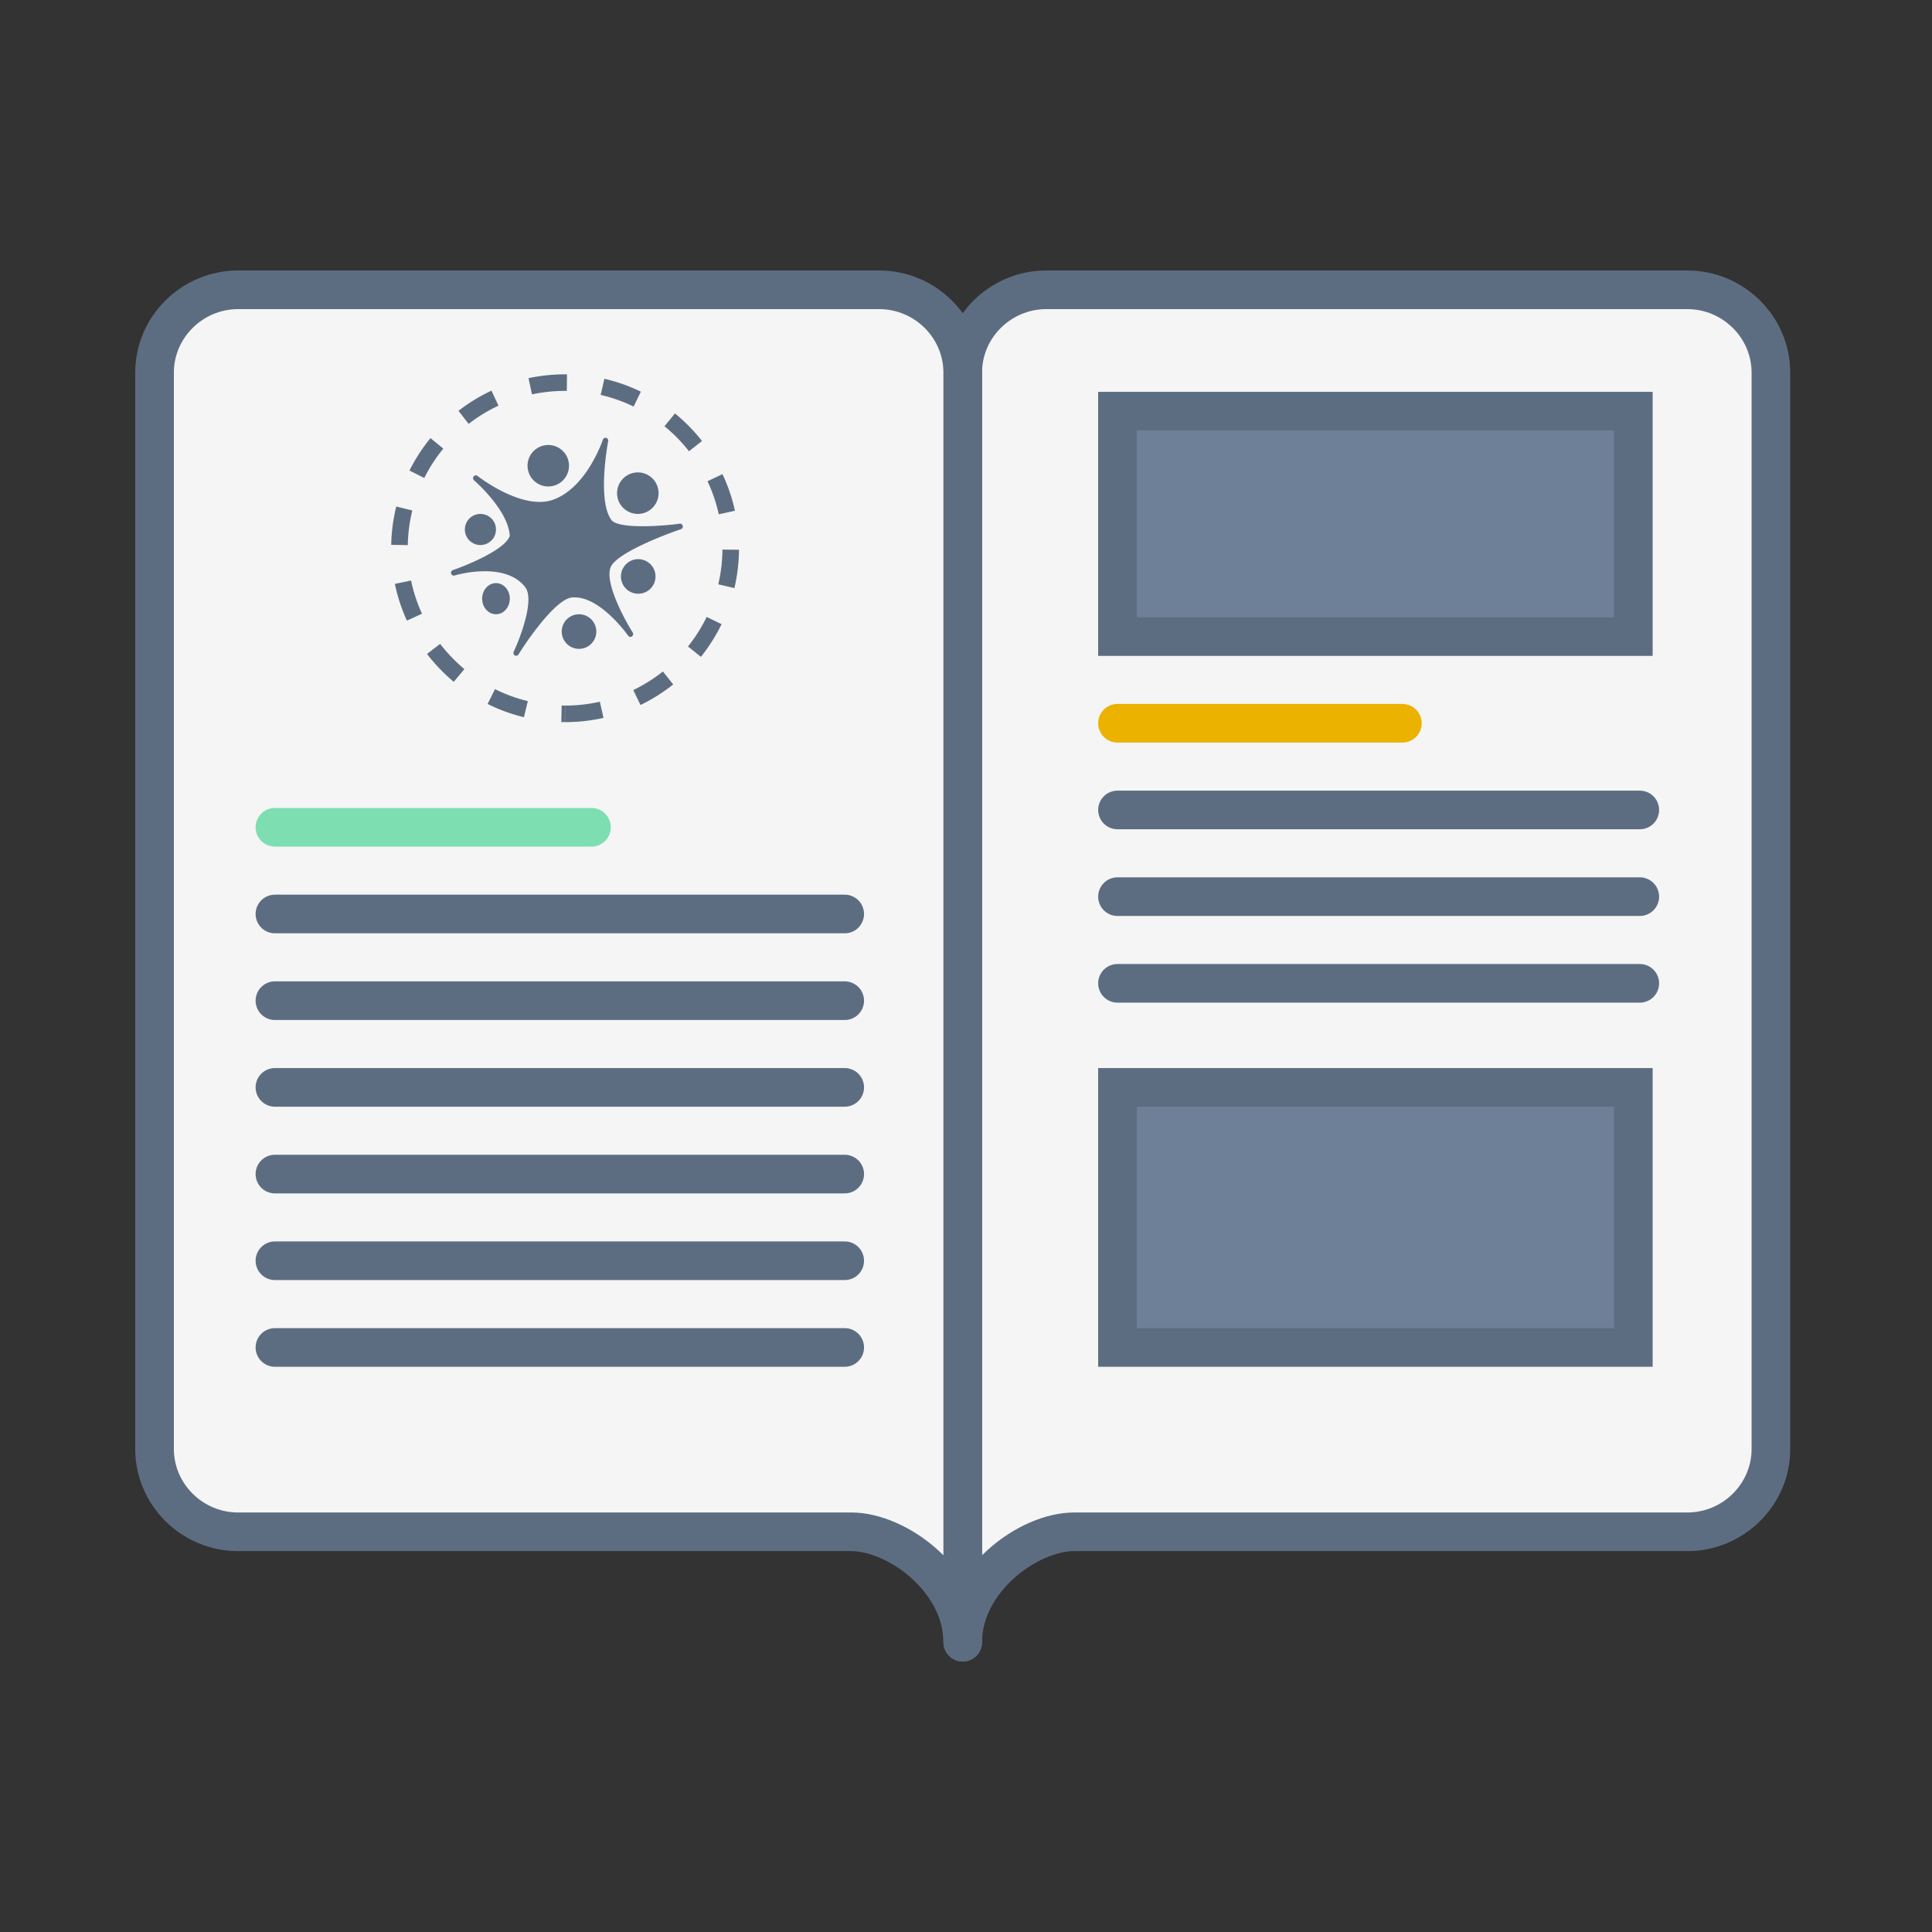 <svg width="100" height="100" viewBox="0 0 100 100" xmlns="http://www.w3.org/2000/svg"><rect x="0" y="0" width="100" height="100" fill="#333333" stroke="none"/><title>design-categories-catalogue-design</title><g fill="none" fill-rule="evenodd"><path d="M87.334 79.286H55.601c-2.38 0-5.77 2.5-5.77 5.714V19.286c0-2.357 1.947-4.286 4.327-4.286h33.176c2.38 0 4.328 1.929 4.328 4.286V75c0 2.357-1.948 4.286-4.328 4.286" fill="#F5F5F5"/><path d="M87.334 79.286H55.601c-2.38 0-5.77 2.5-5.77 5.714V19.286c0-2.357 1.947-4.286 4.327-4.286h33.176c2.38 0 4.328 1.929 4.328 4.286V75c0 2.357-1.948 4.286-4.328 4.286z" stroke="#5D6D81" stroke-width="2" stroke-linecap="round" stroke-linejoin="round"/><path d="M12.327 79.286h31.734c2.38 0 5.77 2.5 5.77 5.714V19.286c0-2.357-1.947-4.286-4.327-4.286H12.327C9.947 15 8 16.929 8 19.286V75c0 2.357 1.947 4.286 4.327 4.286" fill="#F5F5F5"/><path d="M12.327 79.286h31.734c2.38 0 5.77 2.5 5.77 5.714V19.286c0-2.357-1.947-4.286-4.327-4.286H12.327C9.947 15 8 16.929 8 19.286V75c0 2.357 1.947 4.286 4.327 4.286z" stroke="#5D6D81" stroke-width="2" stroke-linecap="round" stroke-linejoin="round"/><path fill="#6E8097" d="M57.841 69.744h26.7V56.282h-26.7z"/><path stroke="#5D6D81" stroke-width="2" stroke-linecap="round" d="M57.841 69.744h26.7V56.282h-26.7z"/><path fill="#6E8097" d="M57.841 32.949h26.7V21.282h-26.7z"/><path stroke="#5D6D81" stroke-width="2" stroke-linecap="round" d="M57.841 32.949h26.7V21.282h-26.7z"/><path d="M14.23 42.82h16.384" stroke="#7DDEB1" stroke-width="2" stroke-linecap="round"/><path d="M14.23 47.308h29.492M14.23 51.795h29.492M14.23 56.282h29.492" stroke="#5D6D81" stroke-width="2" stroke-linecap="round"/><path d="M57.841 37.436h14.746" stroke="#EBB200" stroke-width="2" stroke-linecap="round"/><path d="M57.841 41.923h27.034M57.841 46.41h27.034m-27.034 4.487h27.034M14.23 60.77h29.492M14.23 65.256h29.492M14.23 69.744h29.492" stroke="#5D6D81" stroke-width="2" stroke-linecap="round"/><path d="M29.25 37.377v-.857a8.11 8.11 0 0 0 1.798-.2l.189.837a9.03 9.03 0 0 1-1.988.22zm3.9-.887l-.371-.773a8.148 8.148 0 0 0 1.533-.961l.533.67a9.005 9.005 0 0 1-1.694 1.064zm3.13-2.492l-.67-.536a8.15 8.15 0 0 0 .968-1.53l.77.375a9.006 9.006 0 0 1-1.069 1.69zm1.732-3.558l-.834-.196c.137-.584.21-1.186.215-1.797l.857.007a9.02 9.02 0 0 1-.238 1.986zm.029-4.004l-.838.184a8.08 8.08 0 0 0-.583-1.712l.775-.366c.285.604.502 1.239.646 1.894zm-1.705-3.61l-.674.53a8.195 8.195 0 0 0-1.268-1.293l.542-.664c.518.422.988.901 1.4 1.427zm-3.166-2.554l-.374.771a8.081 8.081 0 0 0-1.706-.602l.193-.835a8.938 8.938 0 0 1 1.887.666zm-3.822-.896l-.01.857h-.087c-.583 0-1.156.06-1.715.18l-.18-.839a9.04 9.04 0 0 1 1.992-.198zm-3.91.844l.363.776a8.144 8.144 0 0 0-1.544.945l-.526-.677c.528-.41 1.1-.76 1.706-1.044zm-3.156 2.457l.663.543a8.153 8.153 0 0 0-.984 1.52l-.767-.384a9.01 9.01 0 0 1 1.088-1.679zm-1.773 3.54l.832.205a8.153 8.153 0 0 0-.234 1.794l-.857-.016a9.01 9.01 0 0 1 .26-1.983zm-.071 4.005l.839-.175a8.08 8.08 0 0 0 .565 1.719l-.78.357a8.937 8.937 0 0 1-.624-1.901zm1.664 3.626l.68-.521c.369.48.79.918 1.254 1.306l-.55.658a9.052 9.052 0 0 1-1.384-1.443zm3.136 2.588l.383-.767c.54.27 1.11.478 1.699.621l-.202.833a8.94 8.94 0 0 1-1.88-.687zm3.815.939l.018-.857.175.002v.857c-.065 0-.129 0-.193-.002zm6.128-10.268c.072-.01.14.039.157.113a.147.147 0 0 1-.095.172c-.876.293-3.234 1.209-3.61 1.913-.397.74.67 2.73 1.116 3.433a.15.15 0 0 1-.04.202.14.14 0 0 1-.195-.036c-.015-.021-1.495-2.123-2.916-1.977-.827.084-2.273 2.156-2.76 2.947a.141.141 0 0 1-.12.068.138.138 0 0 1-.07-.018.15.15 0 0 1-.059-.193c.335-.709 1.093-2.69.597-3.337-1.064-1.384-3.633-.614-3.66-.606a.142.142 0 0 1-.176-.097.148.148 0 0 1 .091-.183c.752-.258 2.73-1.074 2.945-1.775-.076-1.336-1.83-2.854-1.848-2.87a.15.15 0 0 1-.02-.204.14.14 0 0 1 .198-.025c.022.018 2.269 1.777 3.87 1.245 1.768-.589 2.61-3.093 2.618-3.118a.142.142 0 0 1 .172-.095c.073.02.118.095.103.17-.006.031-.584 3.078.171 4.082.33.437 2.34.348 3.53.189zm-1.582-2.482a1.074 1.074 0 1 1-1.17 1.802 1.074 1.074 0 0 1 1.17-1.802zm-8.294 2.106c.373.241.48.741.236 1.114a.805.805 0 1 1-.236-1.114zm.757 3.581c.331.242.426.74.21 1.114-.215.374-.658.48-.99.237-.332-.242-.426-.74-.21-1.114.215-.373.658-.48.99-.237zm4.395 1.626a.895.895 0 1 1-.974 1.502.895.895 0 0 1 .974-1.502zm3.044-2.865a.895.895 0 1 1-.974 1.501.895.895 0 0 1 .974-1.501zm-4.559-5.88a1.073 1.073 0 1 1-1.166 1.801 1.073 1.073 0 0 1 1.166-1.801z" fill="#5D6D81" fill-rule="nonzero"/></g></svg>